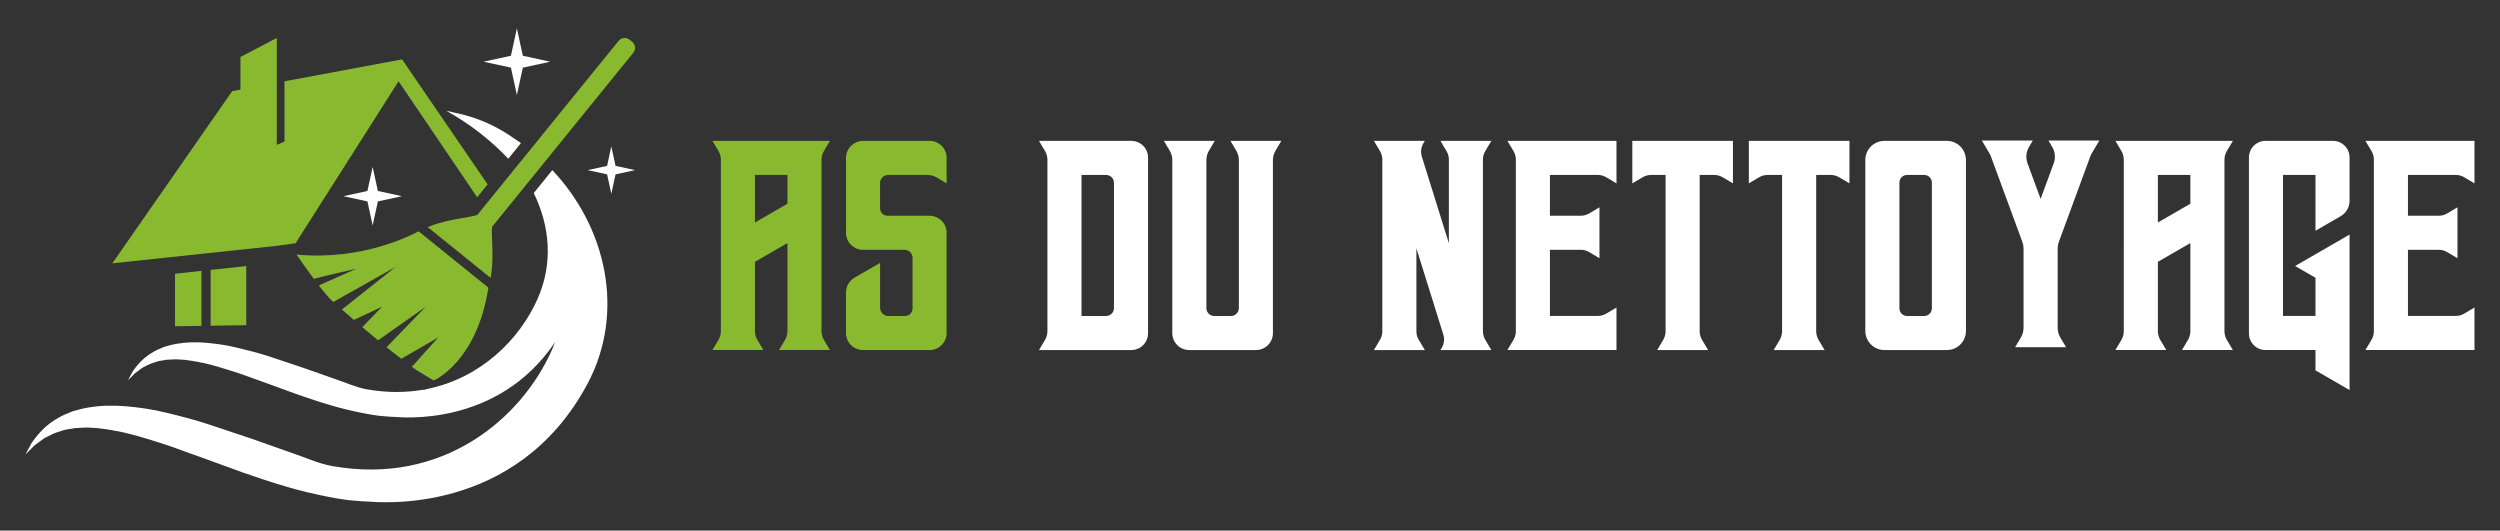 <?xml version="1.0" encoding="utf-8"?>
<!-- Generator: Adobe Illustrator 16.0.0, SVG Export Plug-In . SVG Version: 6.00 Build 0)  -->
<!DOCTYPE svg PUBLIC "-//W3C//DTD SVG 1.1//EN" "http://www.w3.org/Graphics/SVG/1.1/DTD/svg11.dtd">
<svg version="1.1" id="Calque_1" xmlns="http://www.w3.org/2000/svg" xmlns:xlink="http://www.w3.org/1999/xlink" x="0px" y="0px"
	 width="245px" height="52px" viewBox="0 0 245 52" enable-background="new 0 0 245 52" xml:space="preserve">
<rect x="0" y="0" width="245" height="52" fill="#333333" stroke="none"/>
<g>
	<g>
		<path fill="#89B92E" d="M80.509,32.448c0,0.305,0.082,0.603,0.237,0.865l0.587,0.99h-4.989l0.588-0.99
			c0.155-0.263,0.237-0.561,0.237-0.865V23.82l-3.183,1.838v6.79c0,0.305,0.081,0.603,0.237,0.865l0.588,0.99h-4.99l0.588-0.99
			c0.156-0.263,0.237-0.561,0.237-0.865V15.662c0-0.305-0.082-0.604-0.237-0.865l-0.588-0.992h11.512l-0.587,0.992
			c-0.156,0.262-0.237,0.561-0.237,0.865V32.448z M77.169,19.965v-2.82h-3.183v4.658L77.169,19.965z"/>
		<path fill="#89B92E" d="M89.935,13.805h1.167c0.921,0,1.667,0.746,1.667,1.669v2.496L91.8,17.395
			c-0.275-0.164-0.591-0.25-0.914-0.25h-3.853c-0.434,0-0.786,0.352-0.786,0.785v2.491c0,0.399,0.323,0.723,0.722,0.723h4.132
			c0.921,0,1.667,0.746,1.667,1.667v9.826c0,0.921-0.746,1.667-1.667,1.667h-6.525c-0.921,0-1.668-0.746-1.668-1.667v-3.982
			c0-0.595,0.318-1.146,0.834-1.444l2.505-1.446v4.392c0,0.448,0.363,0.81,0.811,0.81h1.634c0.407,0,0.737-0.329,0.737-0.737v-4.96
			c0-0.436-0.352-0.787-0.786-0.787h-4.067c-0.921,0-1.667-0.746-1.667-1.667v-7.341c0-0.922,0.747-1.668,1.667-1.668H89.935
			L89.935,13.805z"/>
		<path fill="#FFFFFF" d="M109.169,13.805h1.704c0.903,0,1.635,0.732,1.635,1.635v17.229c0,0.903-0.732,1.635-1.635,1.635h-9.052
			l0.597-1.005c0.15-0.253,0.229-0.54,0.229-0.834v-16.82c0-0.294-0.079-0.581-0.229-0.834l-0.597-1.006H109.169L109.169,13.805z
			 M109.169,30.192V17.916c0-0.426-0.346-0.771-0.772-0.771h-2.41v13.82h2.41C108.823,30.965,109.169,30.62,109.169,30.192z"/>
		<path fill="#FFFFFF" d="M124.746,13.805h0.823l-0.572,0.97c-0.165,0.276-0.251,0.591-0.251,0.913v16.964
			c0,0.912-0.74,1.652-1.653,1.652h-6.555c-0.913,0-1.652-0.74-1.652-1.652V15.688c0-0.322-0.086-0.637-0.251-0.913l-0.575-0.97
			h4.99l-0.575,0.97c-0.164,0.276-0.25,0.591-0.25,0.913v14.507c0,0.427,0.345,0.771,0.77,0.771h1.643
			c0.426,0,0.771-0.344,0.771-0.771V15.688c0-0.322-0.087-0.637-0.25-0.914l-0.574-0.969H124.746L124.746,13.805z"/>
		<path fill="#FFFFFF" d="M145.327,32.473c0,0.288,0.08,0.57,0.225,0.819l0.601,1.012h-4.989l0.13-0.217
			c0.233-0.393,0.288-0.864,0.152-1.301l-2.639-8.448v8.135c0,0.289,0.077,0.571,0.226,0.82l0.599,1.011h-4.988l0.599-1.011
			c0.146-0.249,0.225-0.531,0.225-0.82V15.639c0-0.29-0.078-0.572-0.225-0.822l-0.599-1.012h4.988l-0.143,0.24
			c-0.232,0.393-0.287,0.865-0.15,1.3l2.651,8.493v-8.201c0-0.288-0.078-0.571-0.227-0.82l-0.6-1.012h4.991l-0.603,1.012
			c-0.145,0.249-0.225,0.532-0.225,0.82V32.473z"/>
		<path fill="#FFFFFF" d="M158.415,13.805v4.165l-1.016-0.604c-0.247-0.146-0.526-0.222-0.813-0.222h-4.693v3.998h3.025
			c0.286,0,0.565-0.077,0.811-0.222l1.018-0.604v4.989l-1.018-0.602c-0.245-0.146-0.524-0.224-0.811-0.224h-3.025v6.482h4.693
			c0.286,0,0.565-0.075,0.813-0.222l1.016-0.602v4.162h-10.686l0.602-1.015c0.146-0.246,0.223-0.525,0.223-0.81V15.633
			c0-0.287-0.076-0.566-0.223-0.811l-0.602-1.018H158.415z"/>
		<path fill="#FFFFFF" d="M169.828,13.805v4.165l-0.996-0.591c-0.258-0.154-0.554-0.234-0.856-0.234h-1.409v15.309
			c0,0.302,0.081,0.596,0.234,0.854l0.593,0.996h-4.989l0.589-0.996c0.154-0.259,0.235-0.553,0.235-0.854v-15.31h-1.41
			c-0.302,0-0.598,0.081-0.855,0.234l-0.996,0.592v-4.165H169.828z"/>
		<path fill="#FFFFFF" d="M181.247,13.805v4.165l-0.998-0.591c-0.258-0.154-0.554-0.234-0.854-0.234h-1.409v15.309
			c0,0.302,0.08,0.596,0.234,0.854l0.589,0.996h-4.989l0.592-0.996c0.151-0.259,0.232-0.553,0.232-0.854v-15.31h-1.409
			c-0.3,0-0.596,0.081-0.854,0.234l-0.995,0.592v-4.165H181.247z"/>
		<path fill="#FFFFFF" d="M190.792,13.805c1.034,0,1.871,0.838,1.871,1.871v16.757c0,1.034-0.837,1.871-1.871,1.871h-6.118
			c-1.033,0-1.872-0.837-1.872-1.871V15.676c0-1.033,0.839-1.871,1.872-1.871H190.792z M189.325,30.217V17.893
			c0-0.413-0.334-0.748-0.749-0.748h-1.686c-0.412,0-0.747,0.334-0.747,0.748v12.324c0,0.414,0.335,0.748,0.747,0.748h1.686
			C188.991,30.965,189.325,30.631,189.325,30.217z"/>
		<path fill="#FFFFFF" d="M205.733,13.775l-0.735,1.244c-0.059,0.098-0.108,0.201-0.148,0.308l-3.084,8.382
			c-0.076,0.209-0.115,0.43-0.115,0.652v7.758c0,0.337,0.088,0.666,0.26,0.955l0.563,0.95h-4.99l0.562-0.95
			c0.172-0.289,0.262-0.618,0.262-0.955v-7.758c0-0.222-0.039-0.443-0.115-0.652l-3.084-8.382c-0.039-0.107-0.09-0.21-0.148-0.308
			l-0.737-1.244h4.99l-0.371,0.625c-0.287,0.484-0.341,1.073-0.147,1.602l1.284,3.486v-0.002l0.003,0.002l1.283-3.486
			c0.193-0.528,0.141-1.117-0.149-1.602l-0.369-0.625H205.733z"/>
		<path fill="#FFFFFF" d="M217.996,32.448c0,0.305,0.081,0.603,0.236,0.865l0.589,0.99h-4.989l0.587-0.99
			c0.157-0.263,0.237-0.561,0.237-0.865V23.82l-3.183,1.838v6.79c0,0.305,0.083,0.603,0.236,0.865l0.588,0.99h-4.988l0.587-0.99
			c0.156-0.263,0.236-0.561,0.236-0.865V15.662c0-0.305-0.08-0.604-0.236-0.865l-0.587-0.992h11.512l-0.589,0.992
			c-0.155,0.262-0.236,0.561-0.236,0.865V32.448z M214.656,19.965v-2.82h-3.183v4.658L214.656,19.965z"/>
		<path fill="#FFFFFF" d="M226.917,22.613v-5.469h-3.183v13.82h3.183v-1.78v-1.962v-0.001l-1.997-1.152l5.337-3.083v15.239
			l-3.34-1.929v-1.993h-4.896c-0.898,0-1.625-0.728-1.625-1.626V15.432c0-0.898,0.727-1.627,1.625-1.627h6.609
			c0.899,0,1.626,0.729,1.626,1.627v4.25c0,0.621-0.331,1.194-0.869,1.505L226.917,22.613z"/>
		<path fill="#FFFFFF" d="M242.5,13.805v4.165l-1.015-0.604c-0.246-0.146-0.527-0.222-0.813-0.222h-4.692v3.998h3.024
			c0.286,0,0.567-0.077,0.812-0.222l1.017-0.604v4.989l-1.017-0.602c-0.244-0.146-0.525-0.224-0.812-0.224h-3.024v6.482h4.692
			c0.286,0,0.567-0.075,0.813-0.222l1.015-0.602v4.162h-10.686l0.602-1.015c0.146-0.246,0.223-0.525,0.223-0.81V15.633
			c0-0.287-0.076-0.566-0.223-0.811l-0.602-1.018H242.5z"/>
	</g>
	<g>
		<polygon fill="#89B92E" points="28.968,23.836 39.06,7.967 46.761,19.334 47.786,18.066 39.401,5.82 27.881,7.967 27.881,13.867 
			27.128,14.198 27.128,3.717 23.563,5.586 23.563,8.777 22.752,8.938 11.008,25.805 27.139,24.09 		"/>
		<path fill="#89B92E" d="M62.068,5.164c0.263-0.324,0.212-0.807-0.114-1.07l-0.26-0.207C61.37,3.622,60.888,3.674,60.625,4
			L46.787,21.051c-0.128,0.052-0.26,0.094-0.397,0.121c-0.431,0.09-0.882,0.163-1.351,0.246c-0.137,0.023-0.273,0.049-0.414,0.076
			c-0.241,0.045-0.485,0.094-0.736,0.15c-0.131,0.029-0.263,0.061-0.396,0.095c-0.19,0.048-0.382,0.103-0.577,0.161
			c-0.123,0.037-0.25,0.077-0.375,0.119c-0.207,0.071-0.416,0.148-0.627,0.235l6.166,4.979c0.039-0.225,0.073-0.445,0.097-0.663
			c0.016-0.13,0.028-0.261,0.039-0.39c0.016-0.203,0.028-0.402,0.035-0.6c0.007-0.137,0.009-0.273,0.011-0.408
			c0.002-0.256-0.001-0.505-0.008-0.75c-0.004-0.143-0.008-0.282-0.013-0.421c-0.018-0.476-0.04-0.933-0.043-1.372
			c-0.001-0.139,0.012-0.277,0.035-0.414L62.068,5.164z"/>
		<path fill="#89B92E" d="M29.057,24.947c0,0,0.802,1.178,1.696,2.373c0.858-0.229,4.173-0.988,4.173-0.988l-3.68,1.638
			c0.533,0.686,1.051,1.309,1.41,1.623l6.095-3.423l-5.247,4.163c0.367,0.321,0.761,0.662,1.177,1.02l2.756-1.294l-1.93,1.999
			c0.497,0.425,1.015,0.856,1.542,1.296l4.655-3.282l-3.826,3.959c0.486,0.386,0.971,0.765,1.446,1.131l3.625-2.095l-2.592,2.887
			c0.486,0.371,2.146,1.331,2.146,1.331s4.223-1.769,5.361-9.094l-6.84-5.524C40.46,22.958,35.6,25.574,29.057,24.947z"/>
		<polygon fill="#FFFFFF" points="37.031,19.738 39.387,19.227 37.031,18.715 36.521,16.359 36.008,18.715 33.653,19.227 
			36.008,19.738 36.521,22.093 		"/>
		<polygon fill="#FFFFFF" points="51.237,6.629 53.921,6.047 51.237,5.463 50.655,2.779 50.071,5.463 47.389,6.047 50.071,6.629 
			50.655,9.313 		"/>
		<polygon fill="#FFFFFF" points="60.324,17.086 62.236,16.672 60.324,16.257 59.91,14.346 59.495,16.257 57.585,16.672 
			59.495,17.086 59.91,18.997 		"/>
		<polygon fill="#89B92E" points="19.738,31.935 19.738,26.544 17.153,26.827 17.153,31.975 		"/>
		<polygon fill="#89B92E" points="24.134,31.869 24.134,26.075 20.643,26.45 20.643,31.921 		"/>
		<path fill="#FFFFFF" d="M50.453,13.615c-0.849-0.607-1.766-1.139-2.741-1.574c-1.016-0.445-2.049-0.771-3.089-0.984
			c0,0.002,0.002,0.004,0.002,0.004c-0.299-0.078-0.598-0.149-0.899-0.21c2.263,1.253,4.336,2.855,6.087,4.706l1.239-1.534
			C50.855,13.884,50.657,13.746,50.453,13.615z"/>
		<path fill="#FFFFFF" d="M52.676,29.302c-1.743,3.938-5.535,7.749-10.826,8.82l-0.322,0.094l-0.037-0.028
			c-1.711,0.301-3.573,0.315-5.568-0.038c-1.013-0.182-2.01-0.647-3.049-0.995c-1.048-0.367-2.107-0.738-3.17-1.115
			c-1.078-0.359-2.157-0.72-3.218-1.075c-1.068-0.353-2.145-0.629-3.195-0.878c-1.045-0.268-2.091-0.403-3.083-0.495
			c-1-0.083-1.958-0.062-2.842,0.093c-0.44,0.063-0.864,0.189-1.256,0.302c-0.387,0.181-0.761,0.287-1.084,0.504
			c-0.664,0.368-1.165,0.832-1.535,1.271c-0.179,0.225-0.341,0.418-0.462,0.596c-0.103,0.195-0.193,0.358-0.265,0.488
			c-0.141,0.268-0.215,0.415-0.215,0.415s0.109-0.112,0.312-0.311c0.101-0.104,0.227-0.227,0.374-0.375
			c0.155-0.116,0.336-0.251,0.539-0.399c0.183-0.161,0.44-0.263,0.689-0.392c0.251-0.148,0.553-0.224,0.856-0.33
			c0.3-0.116,0.654-0.12,1-0.197c0.362-0.007,0.729-0.061,1.127-0.035c0.789,0.019,1.65,0.176,2.553,0.361
			c0.908,0.208,1.856,0.495,2.847,0.813c0.987,0.301,2.001,0.715,3.046,1.07c1.049,0.381,2.11,0.77,3.175,1.158
			c1.075,0.371,2.157,0.745,3.242,1.06c1.078,0.332,2.164,0.577,3.222,0.794c0.527,0.108,1.06,0.195,1.573,0.265
			c0.525,0.037,1.028,0.103,1.53,0.114c0.578,0.027,10.115,1.063,15.763-7.324c-0.098,0.256-0.201,0.514-0.313,0.768
			c-3.01,6.791-10.755,13.294-21.536,11.371c-1.304-0.23-2.583-0.832-3.92-1.276c-1.345-0.472-2.709-0.95-4.074-1.437
			c-1.385-0.461-2.771-0.925-4.134-1.381c-1.377-0.451-2.759-0.807-4.108-1.128c-1.347-0.343-2.688-0.521-3.965-0.636
			c-1.285-0.108-2.516-0.079-3.651,0.117c-0.565,0.084-1.108,0.244-1.614,0.388c-0.495,0.231-0.977,0.371-1.396,0.651
			c-0.853,0.47-1.497,1.067-1.97,1.632c-0.23,0.289-0.437,0.54-0.594,0.769c-0.134,0.249-0.249,0.457-0.343,0.627
			c-0.18,0.343-0.277,0.53-0.277,0.53s0.144-0.143,0.402-0.399c0.13-0.131,0.292-0.292,0.48-0.482c0.2-0.148,0.431-0.318,0.692-0.51
			c0.233-0.207,0.564-0.338,0.891-0.505c0.319-0.192,0.706-0.288,1.097-0.423c0.386-0.152,0.841-0.157,1.285-0.254
			c0.464-0.009,0.935-0.08,1.451-0.047c1.013,0.026,2.118,0.226,3.281,0.462c1.165,0.271,2.383,0.638,3.657,1.046
			c1.269,0.392,2.571,0.921,3.915,1.379c1.349,0.489,2.713,0.989,4.082,1.487c1.381,0.479,2.773,0.958,4.165,1.363
			c1.386,0.424,2.781,0.74,4.144,1.02c0.68,0.138,1.359,0.25,2.021,0.34c0.673,0.048,1.322,0.134,1.966,0.146
			c0.79,0.036,14.526,1.541,21.521-11.497c3.778-7.037,1.861-15.399-3.427-20.981l-1.817,2.248
			C53.879,22.139,54.239,25.78,52.676,29.302z"/>
	</g>
</g>
</svg>
